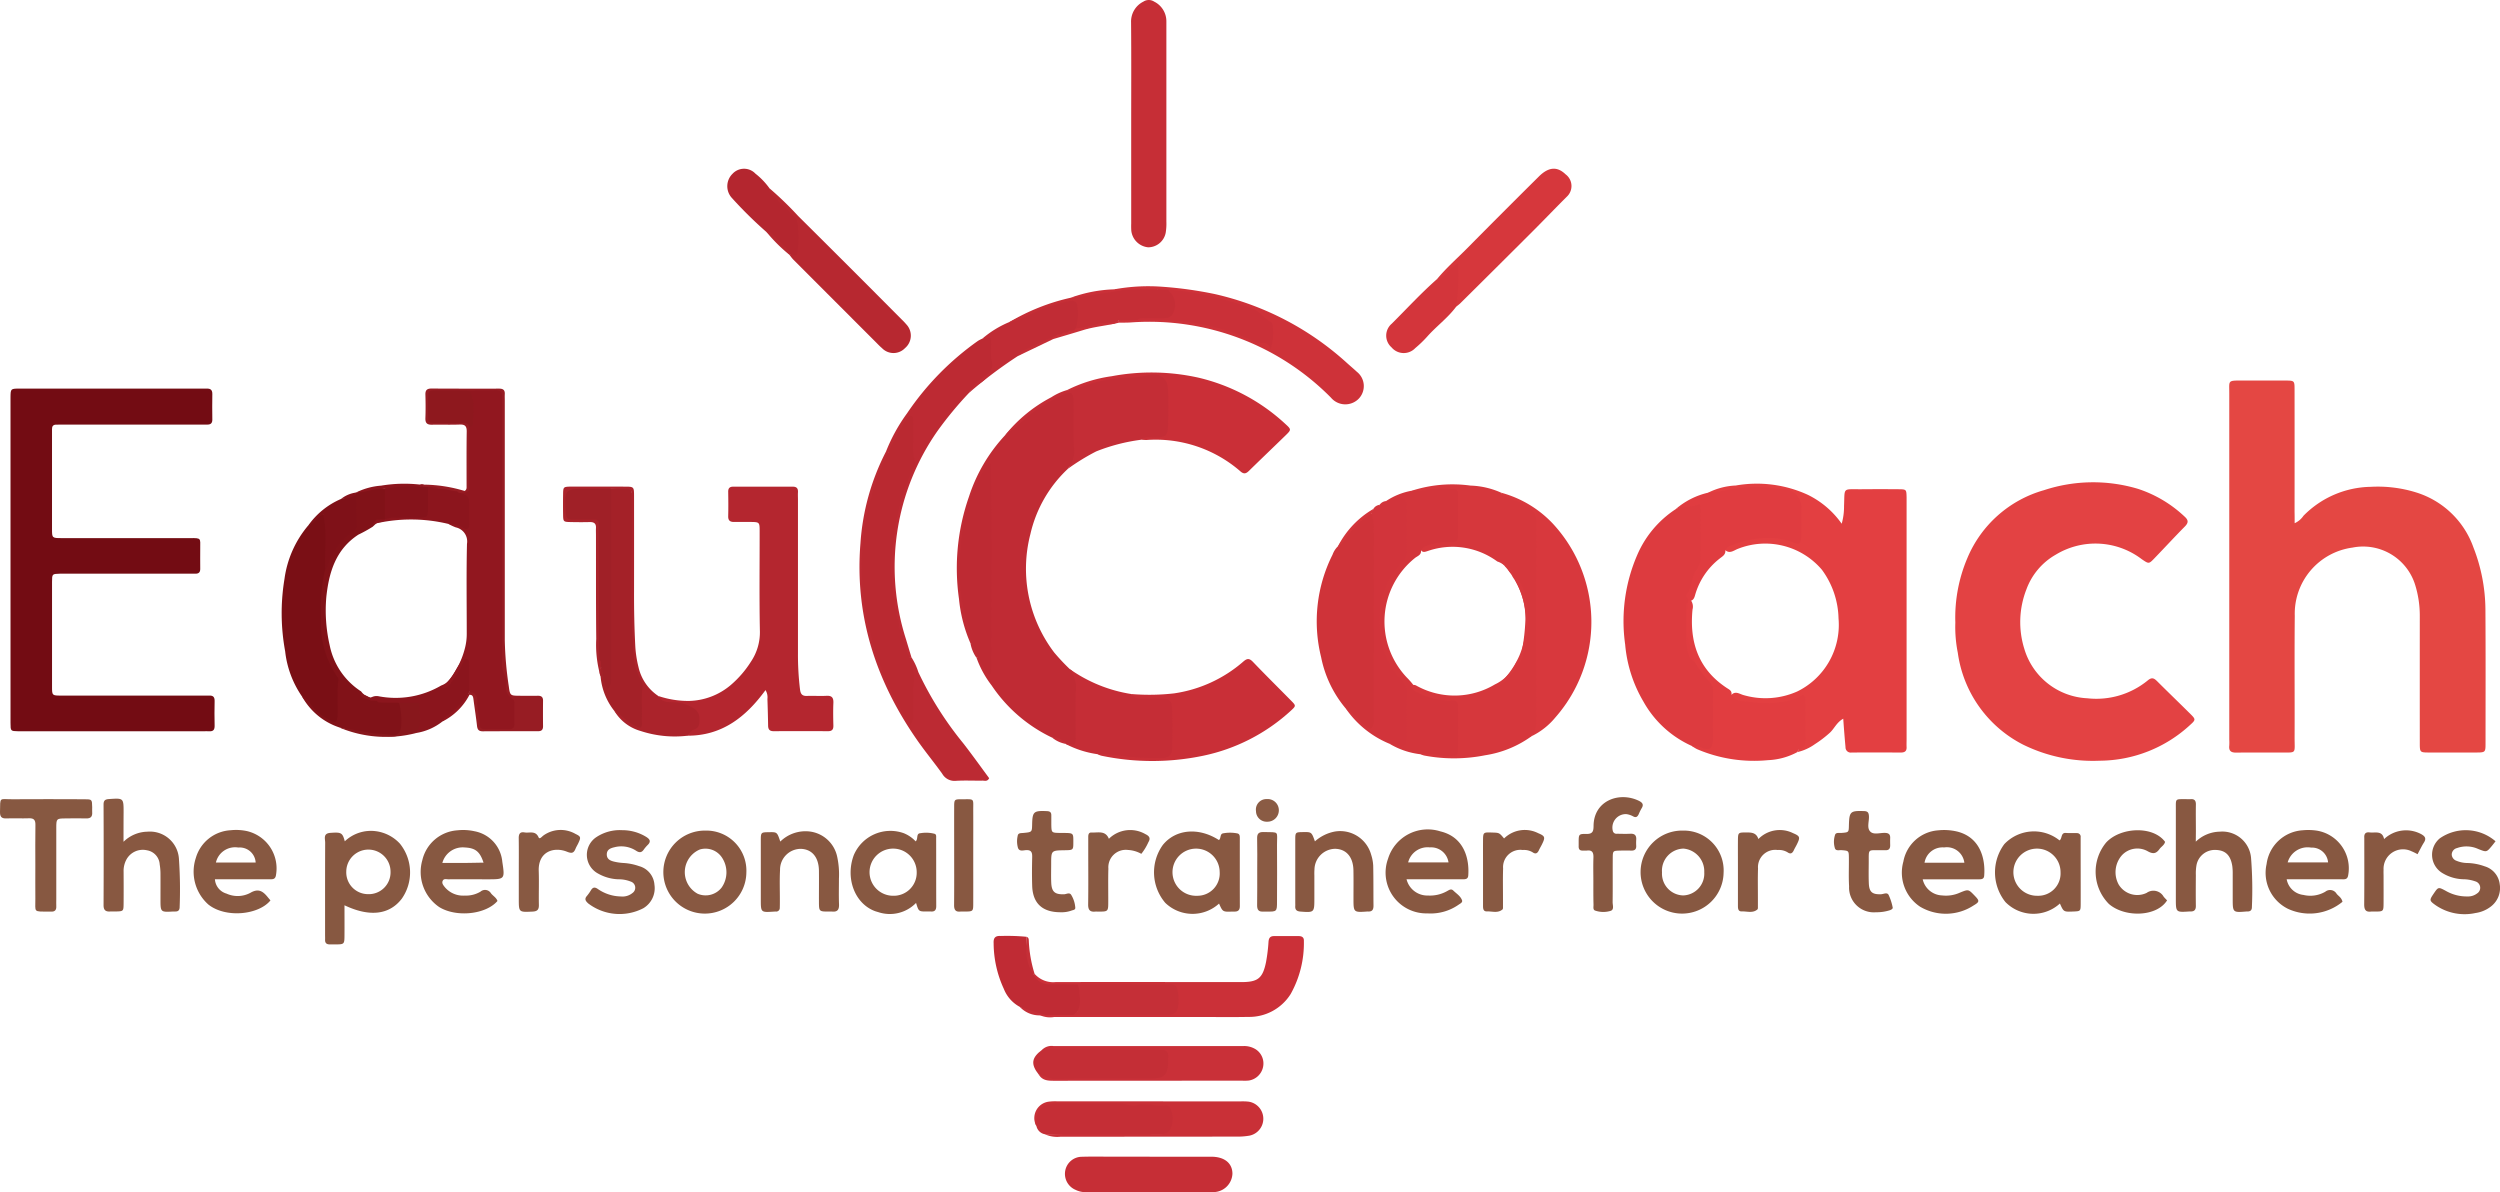 <svg xmlns="http://www.w3.org/2000/svg" width="249.594" height="119.024" viewBox="0 0 249.594 119.024">
  <g id="Group_2519" data-name="Group 2519" transform="translate(-139.664 -118.835)">
    <path id="Path_1453" data-name="Path 1453" d="M666.384,221.878a2.094,2.094,0,0,0,.878-.739,9.629,9.629,0,0,1,6.7-2.893,12.909,12.909,0,0,1,4.555.56,8.838,8.838,0,0,1,5.713,5.486,17.32,17.32,0,0,1,1.2,6.205c.029,4.446.014,8.892.011,13.338,0,.927-.01.933-.981.936q-2.309.007-4.618,0c-.955,0-.964-.01-.965-.95q-.005-6.361,0-12.722a10.348,10.348,0,0,0-.452-3.029,5.436,5.436,0,0,0-6.27-3.757,6.655,6.655,0,0,0-5.759,6.8c-.04,4.069,0,8.139-.017,12.209,0,1.639.235,1.438-1.49,1.45-1.437.01-2.874-.012-4.31.01-.514.008-.786-.139-.723-.7a5.471,5.471,0,0,0,0-.615q0-17.288,0-34.576c0-1.271-.187-1.26,1.291-1.256,1.437,0,2.873-.005,4.31,0,.905.006.917.016.918.908q.007,6.105,0,12.209C666.383,221.094,666.384,221.432,666.384,221.878Z" transform="translate(-297.627 -50.807)" fill="#e44743"/>
    <path id="Path_1454" data-name="Path 1454" d="M595.924,245.383a15.185,15.185,0,0,1,1.2-6.437,11.762,11.762,0,0,1,7.653-6.782,15.652,15.652,0,0,1,9.393-.129,12.4,12.4,0,0,1,4.633,2.757c.4.359.414.614.035,1-1.033,1.046-2.03,2.128-3.051,3.187-.549.568-.551.55-1.253.074a7.632,7.632,0,0,0-8.589-.447,6.586,6.586,0,0,0-2.924,3.46,8.974,8.974,0,0,0-.211,5.936,6.909,6.909,0,0,0,6.285,4.938,8.1,8.1,0,0,0,6.036-1.779c.4-.336.625-.238.937.074,1.112,1.112,2.248,2.2,3.363,3.311.5.494.486.56-.054,1.046a13.414,13.414,0,0,1-9.034,3.582,15.786,15.786,0,0,1-7.643-1.6,12.154,12.154,0,0,1-6.528-9.166A13.092,13.092,0,0,1,595.924,245.383Z" transform="translate(-261.044 -64.391)" fill="#e34243"/>
    <path id="Path_1455" data-name="Path 1455" d="M142.116,226.5V210.8c0-.136,0-.273,0-.41.01-.866.011-.874.92-.875q8.568,0,17.136,0c.513,0,1.026.009,1.539,0,.38-.008.561.138.554.542-.017.854-.011,1.71,0,2.565,0,.35-.171.491-.5.487-.239,0-.479,0-.718,0H147.495q-.41,0-.821.006c-.3,0-.424.164-.414.454.006.171,0,.342,0,.513q0,4.72,0,9.439c0,.916.006.922.972.922q6.157,0,12.314,0c.171,0,.342,0,.513,0,1.126-.012,1,.017,1,1,0,.684-.011,1.368,0,2.052.007.347-.136.506-.482.5-.239-.006-.479,0-.718,0H147.655c-.2,0-.41-.005-.616,0-.764.022-.775.023-.777.823q-.007,5.232,0,10.464c0,.872.007.883.914.883q7.029.006,14.058,0c.24,0,.48.011.718,0,.385-.018.551.139.542.54-.019.82-.017,1.641,0,2.462.008.382-.116.584-.525.56-.2-.012-.41,0-.615,0h-18.06c-.137,0-.274,0-.411,0-.754-.018-.765-.019-.766-.816Q142.113,234.708,142.116,226.5Z" transform="translate(-1.403 -51.884)" fill="#730c13"/>
    <path id="Path_1456" data-name="Path 1456" d="M538.271,232.635a6.808,6.808,0,0,1,2.754-.714,12.187,12.187,0,0,1,7.209.936,8.947,8.947,0,0,1,3.366,2.88,6.318,6.318,0,0,0,.234-1.781c.083-1.9-.19-1.647,1.759-1.663q1.847-.015,3.694,0c.773.008.774.022.792.818,0,.171,0,.342,0,.513q0,11.8,0,23.6c0,.273-.013.547,0,.821.018.4-.194.536-.565.535-1.642-.005-3.284-.009-4.925,0a.521.521,0,0,1-.608-.527c-.05-.544-.094-1.089-.138-1.634-.029-.367-.054-.734-.089-1.216-.676.373-.9,1.019-1.367,1.427a11.227,11.227,0,0,1-1.466,1.116,4.887,4.887,0,0,1-1.757.794c.771-1.375.459-2.879.53-4.34.036-.742-.228-.855-.907-.648a10.439,10.439,0,0,1-5.15.107c-.466-.092-.947-.215-1.091-.78.42-.529.882-.117,1.3-.021a7.817,7.817,0,0,0,5.31-.372,7.4,7.4,0,0,0,4.127-7.3,8.474,8.474,0,0,0-1.663-4.859,7.419,7.419,0,0,0-8.382-2.084c-.4.148-.841.563-1.305.085.635-1.172,1.888-1.159,2.927-1.355a6.292,6.292,0,0,1,3.539.19c.557.223.856.059.869-.558a24.543,24.543,0,0,0-.012-2.459c-.072-.9-.6-1.363-1.613-1.566a16.143,16.143,0,0,0-6.008.144C539.18,232.8,538.7,233.047,538.271,232.635Z" transform="translate(-228.065 -64.614)" fill="#e33f41"/>
    <path id="Path_1457" data-name="Path 1457" d="M364.312,235.319a14.568,14.568,0,0,1-1.146-4.439,21.649,21.649,0,0,1,1-10.206,16.381,16.381,0,0,1,3.606-6.128,18.471,18.471,0,0,1,5.535-4.085c1.176-.561,1.55-.33,1.58.963.039,1.669-.056,3.34.047,5.006.047.77-.569,1.022-.916,1.49A12.851,12.851,0,0,0,370.3,224.4a13.812,13.812,0,0,0,2.381,11.849,21.1,21.1,0,0,0,1.539,1.639,2.353,2.353,0,0,1,.93,2.224c-.05,1.425.008,2.854-.021,4.28-.026,1.263-.185,1.363-1.351.96l.008,0a2.973,2.973,0,0,0-1.292-.6,15.023,15.023,0,0,1-6.06-5.214,10.047,10.047,0,0,1-1.516-2.771l.151-.081c.462.127.606.6,1.028,1.034.009-6.616,0-13.065.006-19.726a6.677,6.677,0,0,0-1.062,1.995,21.221,21.221,0,0,0-.9,12.749,6.441,6.441,0,0,1,.38,2.306A.517.517,0,0,1,364.312,235.319Z" transform="translate(-127.76 -52.26)" fill="#c02b34"/>
    <path id="Path_1458" data-name="Path 1458" d="M293.3,253.3a9.344,9.344,0,0,0,3.01.493,6.672,6.672,0,0,0,4.225-1.595,10.255,10.255,0,0,0,2-2.316,5.262,5.262,0,0,0,.9-3.074c-.066-3.313-.021-6.628-.025-9.941,0-.935-.009-.937-.97-.943-.513,0-1.026-.012-1.538,0-.407.011-.643-.107-.631-.574.021-.82.013-1.64,0-2.46,0-.352.167-.489.5-.489,1.982,0,3.964.005,5.946,0,.409,0,.54.194.518.568-.014.238,0,.478,0,.717q0,7.687,0,15.374a28.825,28.825,0,0,0,.205,3.578c.057.46.209.675.7.655.648-.026,1.3.023,1.947-.012.553-.03.707.207.685.722-.032.75-.019,1.5,0,2.254.008.386-.136.558-.535.556q-2.717-.013-5.433,0c-.4,0-.543-.179-.548-.556-.013-.888-.041-1.776-.069-2.664a1.361,1.361,0,0,0-.192-.881c-1.975,2.71-4.373,4.573-7.831,4.552-.118-.437.261-.58.484-.81a1.023,1.023,0,0,0-.152-1.776,3.927,3.927,0,0,0-1.742-.5C294.2,254.069,293.369,254.274,293.3,253.3Z" transform="translate(-87.905 -64.978)" fill="#b4262f"/>
    <path id="Path_1459" data-name="Path 1459" d="M525.374,260.368a10.394,10.394,0,0,1-4.828-4.422,13.481,13.481,0,0,1-1.829-5.713,16.6,16.6,0,0,1,1.205-8.931,10.327,10.327,0,0,1,3.826-4.566,5.367,5.367,0,0,1,1.9-.679c.525-.086.855.1.831.6-.107,2.207.495,4.446-.545,6.625a4.361,4.361,0,0,0-.739,2.357,1.456,1.456,0,0,1-.012.332,3.388,3.388,0,0,0-.094.978c0,.673,0,1.346,0,2.019a3.6,3.6,0,0,0,.759,2.907c.557.64.969,1.39,1.554,2.009a1.729,1.729,0,0,1,.362,1.242c.015,1.424.031,2.849,0,4.272-.035,1.444-.363,1.661-1.722,1.189C525.824,260.509,525.591,260.463,525.374,260.368Z" transform="translate(-216.801 -67.058)" fill="#dd3b3f"/>
    <path id="Path_1460" data-name="Path 1460" d="M449.867,258.1a11.385,11.385,0,0,1-2.5-5.173,14.825,14.825,0,0,1,1.142-10.234,2.234,2.234,0,0,1,.547-.847,17.108,17.108,0,0,1,2.452-2.841c.324-.263.675-.819,1.18-.193a3.175,3.175,0,0,1,.252,1.6q-.005,9.012-.006,18.022c0,.621.2,1.444-.556,1.714-.655.235-.913-.569-1.346-.907S450.288,258.45,449.867,258.1Z" transform="translate(-175.806 -68.483)" fill="#cf3339"/>
    <path id="Path_1461" data-name="Path 1461" d="M489.978,233.811a11.043,11.043,0,0,1,5.188,3.126,14.441,14.441,0,0,1,.214,19.312,7.087,7.087,0,0,1-2.3,1.835,13.323,13.323,0,0,1,.08-2.324c-.026-5.931-.077-11.863.026-17.792a2.937,2.937,0,0,0-2.09-3.179C490.63,234.606,489.974,234.562,489.978,233.811Z" transform="translate(-200.434 -65.784)" fill="#d8383d"/>
    <path id="Path_1462" data-name="Path 1462" d="M403.614,131.209c0-3.382.019-6.763-.012-10.145a2.219,2.219,0,0,1,1.237-2.071.972.972,0,0,1,1.06,0,2.189,2.189,0,0,1,1.227,1.983c0,1.025,0,2.049,0,3.074q0,8.454,0,16.908a5.619,5.619,0,0,1-.068,1.121,1.788,1.788,0,0,1-1.751,1.447,1.873,1.873,0,0,1-1.683-1.658,7.134,7.134,0,0,1-.009-.717Q403.614,136.179,403.614,131.209Z" transform="translate(-151.014)" fill="#c62e36"/>
    <path id="Path_1463" data-name="Path 1463" d="M399.154,276.12a21.7,21.7,0,0,0,4.288-.065,13.451,13.451,0,0,0,6.881-3.152c.4-.352.618-.375.99.013,1.251,1.307,2.539,2.578,3.808,3.868.5.506.5.521-.044,1.018a18.547,18.547,0,0,1-8.73,4.479,24.777,24.777,0,0,1-10.163,0,2.366,2.366,0,0,1-.375-.142c.42-.442.94-.283,1.442-.244a40.009,40.009,0,0,0,4.38.312c1.111-.036,1.288-.217,1.31-1.346.018-.92.025-1.841,0-2.761-.03-.99-.219-1.165-1.228-1.212a13.584,13.584,0,0,1-1.634-.053C399.66,276.76,399.156,276.751,399.154,276.12Z" transform="translate(-146.555 -87.996)" fill="#c92f37"/>
    <path id="Path_1464" data-name="Path 1464" d="M388.669,207.515a14.293,14.293,0,0,1,4.472-1.385,21.55,21.55,0,0,1,8.649.148,19.243,19.243,0,0,1,8.669,4.618c.606.552.6.58.05,1.118-1.222,1.193-2.461,2.369-3.68,3.566-.294.288-.513.35-.857.049A12.884,12.884,0,0,0,396.6,212.5a5.092,5.092,0,0,1-.509-.03c.132-.711.732-.5,1.136-.5.876.005,1.242-.384,1.235-1.23-.009-1.055.056-2.112-.028-3.163-.078-.975-.512-1.383-1.473-1.255-2.284.3-4.635.228-6.815,1.167A1.6,1.6,0,0,1,388.669,207.515Z" transform="translate(-142.47 -49.737)" fill="#ca2f37"/>
    <path id="Path_1465" data-name="Path 1465" d="M478.089,232.709a.654.654,0,0,0,.521.439,7.553,7.553,0,0,1,2.111,1.009,1.532,1.532,0,0,1,.867,1.485q-.033,10,0,20a2.71,2.71,0,0,1-.4,1.339l.005-.013c-.887.373-1.174.248-1.277-.81a27.819,27.819,0,0,1,.013-5.414,3.881,3.881,0,0,0-.005-1.215,20.308,20.308,0,0,0,.577-4.133,7.293,7.293,0,0,0-1.124-4.066c-.058-.077-.111-.16-.161-.242a3.267,3.267,0,0,0-.434-.665c-.059-.059-.113-.122-.166-.185s-.109-.122-.161-.184-.113-.12-.172-.178a1.956,1.956,0,0,0-.586-.3,7.536,7.536,0,0,0-6.883-1.068c-.262.077-.6.268-.782-.155.458-.943,1.382-.88,2.2-.977,1.217-.144,1.223-.113,1.233-1.346.006-.749.012-1.5,0-2.248-.019-1.053-.107-1.134-1.2-1.155a10.922,10.922,0,0,0-1.834.107c-.432.065-.887.16-1.239-.236a13.274,13.274,0,0,1,5.836-.5A8.063,8.063,0,0,1,478.089,232.709Z" transform="translate(-188.545 -64.682)" fill="#d6373c"/>
    <path id="Path_1466" data-name="Path 1466" d="M207.429,256.957a9.843,9.843,0,0,1-1.693-4.534,20.941,20.941,0,0,1-.066-7.213,10.407,10.407,0,0,1,2.358-5.326c.288-.187.442-.509.712-.712.252-.19.418-.633.816-.441a.987.987,0,0,1,.428.878c.121,1.519.05,3.041.026,4.562a21.5,21.5,0,0,0-.213,7.322,6.747,6.747,0,0,0,.964,2.674,3.6,3.6,0,0,1,.514,2.234c-.047.749.028,1.5-.03,2.254-.08,1.023-.4,1.162-1.321.672A9.737,9.737,0,0,1,207.429,256.957Z" transform="translate(-37.604 -68.573)" fill="#7a0f15"/>
    <path id="Path_1467" data-name="Path 1467" d="M380.389,207.791a2.158,2.158,0,0,0,1.191-.231,14.7,14.7,0,0,1,5.168-1.021,12.232,12.232,0,0,0,1.809-.247c1.146-.209,1.872.313,1.912,1.456.042,1.193.036,2.39,0,3.584-.031,1.04-.225,1.164-1.305,1.2-.454.016-.963-.2-1.358.217a18.382,18.382,0,0,0-4.513,1.168,21.749,21.749,0,0,0-2.851,1.754,2.74,2.74,0,0,0,.61-2.311c-.053-1.463,0-2.93-.018-4.4-.009-.9-.215-1.076-1.027-.71a17.6,17.6,0,0,0-3.558,2.162A21.476,21.476,0,0,1,374.2,212.3a14.538,14.538,0,0,1,4.619-3.793A5.761,5.761,0,0,1,380.389,207.791Z" transform="translate(-134.19 -50.013)" fill="#c42d36"/>
    <path id="Path_1468" data-name="Path 1468" d="M464.393,233.039c1.124.106,2.218-.331,3.347-.183a5.682,5.682,0,0,0,.715.011.445.445,0,0,1,.508.5q0,2.146,0,4.293c0,.393-.206.536-.576.538a6.383,6.383,0,0,0-2.121.2c-.388.136-.794.21-.99.633.034.44-.36.537-.609.736a8.125,8.125,0,0,0-.8,11.94,7.4,7.4,0,0,1,.732.852,5.515,5.515,0,0,0,3.206,1.157c1.239.038,1.432.223,1.462,1.431q.04,1.635,0,3.272c-.029,1.153-.109,1.215-1.227,1.221-.954.005-1.883-.238-2.831-.285a7.663,7.663,0,0,1-3.055-1.032c.025-.023.047-.061.076-.068,1.313-.32,1.313-.32,1.315-1.737,0-.444-.028-.89.005-1.332a5.434,5.434,0,0,0-1.21-4.049c-2.227-2.829-2.029-8.055.491-10.776a2.586,2.586,0,0,0,.721-1.948c-.03-1.058.01-2.119-.014-3.178-.024-1.037-.112-1.108-1.1-1a.712.712,0,0,1-.667-.146A6.784,6.784,0,0,1,464.393,233.039Z" transform="translate(-183.74 -65.22)" fill="#d3353b"/>
    <path id="Path_1469" data-name="Path 1469" d="M394.823,277.449a1.139,1.139,0,0,0,1.073.447c.646,0,1.293-.014,1.939,0,.789.022,1.069.27,1.082,1.023q.035,1.938,0,3.877c-.012.761-.287,1.018-1.064,1.043a30.11,30.11,0,0,1-5.054-.357,10.713,10.713,0,0,0-1.322-.024,9.776,9.776,0,0,1-3.239-1.044l.886.088c.238-.24.146-.527.148-.786.009-1.5-.023-3,.015-4.495a3.049,3.049,0,0,0-.608-2.271A14.56,14.56,0,0,0,394.823,277.449Z" transform="translate(-142.224 -89.325)" fill="#c52d36"/>
    <path id="Path_1470" data-name="Path 1470" d="M531.926,243.722c-.072-.188-.29-.423-.167-.563.615-.7.433-1.709.984-2.429a2.04,2.04,0,0,0,.406-1.239c.012-1.669,0-3.338-.006-5.007a1.4,1.4,0,0,0-.112-.34c-.749.438-1.629.15-2.377.536a7.521,7.521,0,0,1,3.259-1.657c1.083-.066,2.133-.355,3.214-.464a11.169,11.169,0,0,1,3.341.021c.3.059.611.034.915.072a1.86,1.86,0,0,1,1.83,2.069c0,.887.019,1.776-.007,2.662-.021.731-.207.915-.876.581a6.708,6.708,0,0,0-2.559-.412,9.117,9.117,0,0,0-3.463.713.871.871,0,0,0-.68.563c.015.411-.329.577-.577.78a7.048,7.048,0,0,0-2.422,3.557c-.074.257-.13.537-.431.648A.34.34,0,0,1,531.926,243.722Z" transform="translate(-223.707 -65.001)" fill="#e03c40"/>
    <path id="Path_1471" data-name="Path 1471" d="M380.948,341.037a2.466,2.466,0,0,0,2.1.828c6.187-.017,12.374,0,18.561,0,1.636,0,2.118-.38,2.448-2a16.89,16.89,0,0,0,.248-2.031c.03-.376.173-.563.557-.561.82,0,1.641,0,2.461,0,.32,0,.531.13.512.483a10.4,10.4,0,0,1-1.319,5.3,4.88,4.88,0,0,1-4.232,2.286c-1.5.031-3.008.009-4.512.01q-7.435,0-14.869,0a2.492,2.492,0,0,1-1.4-.17.761.761,0,0,1,.49-.293,27.631,27.631,0,0,1,2.861-.047c2.907-.019,5.814,0,8.721-.015.643,0,1.242-.053,1.379-.885.173-1.053-.193-1.53-1.3-1.543-2.77-.035-5.541.029-8.311-.031-.949.022-1.9.036-2.848-.011a1.6,1.6,0,0,1-1.639-.967A.474.474,0,0,1,380.948,341.037Z" transform="translate(-137.995 -124.981)" fill="#cb3038"/>
    <path id="Path_1472" data-name="Path 1472" d="M533.351,258.807l.23.007a1.087,1.087,0,0,1,.193.962c-.316,3.258.588,5.978,3.445,7.845.217.142.495.267.445.615.408.795,1.257.7,1.9.767a10.286,10.286,0,0,0,4.165-.211,3.007,3.007,0,0,0,1.049-.487c.356.187.266.455.267.676.009,1.2-.013,2.395.013,3.591.012.549-.028,1.015-.662,1.192-.072.02-.11.164-.164.25a6.754,6.754,0,0,1-2.924.8,14.442,14.442,0,0,1-7.086-1.1,3.9,3.9,0,0,1-.515-.318,2.7,2.7,0,0,1,1.189.25c.555.142.759.045.879-.484a2.8,2.8,0,0,0,.038-.611c0-1.5-.011-3.009.009-4.514a1.412,1.412,0,0,0-.469-1.183,10.508,10.508,0,0,1-1.385-1.891,6.679,6.679,0,0,1-.821-2.873v-2.257c.23-.233-.011-.581.2-.819Z" transform="translate(-225.133 -80.086)" fill="#e13d40"/>
    <path id="Path_1473" data-name="Path 1473" d="M396.623,388.741c2.049,0,4.1,0,6.148,0,1.324,0,2.115.647,2.116,1.7a1.921,1.921,0,0,1-2.065,1.829c-4.2.018-8.4.007-12.6.011a2.247,2.247,0,0,1-.988-.229,1.731,1.731,0,0,1-1.039-1.917,1.694,1.694,0,0,1,1.669-1.389c1.058-.032,2.117-.008,3.176-.008h3.586Z" transform="translate(-142.18 -154.422)" fill="#c62e36"/>
    <path id="Path_1474" data-name="Path 1474" d="M457.765,235.258a2.183,2.183,0,0,0,1.068-.3c.545-.2.839-.026.966.547a2.411,2.411,0,0,1,.029.51c0,1.4-.015,2.8.01,4.206a1.519,1.519,0,0,1-.485,1.177,7.755,7.755,0,0,0-2.215,5.536,8.631,8.631,0,0,0,1.44,5.322,1.949,1.949,0,0,0,.372.483,2.332,2.332,0,0,1,.9,2.244c-.071,1.158-.016,2.324-.018,3.487a4.592,4.592,0,0,1-.019.717c-.084.522-.238.617-.765.477a2.05,2.05,0,0,0-.9-.168,9.844,9.844,0,0,1-4.357-3.48c.412.066.608.42.877.671.375.35.715.737,1.1,1.077s.681.234.763-.278a3.858,3.858,0,0,0,.015-.614q0-9.484.009-18.968a6.008,6.008,0,0,0-.214-1.406c-.143-.232.129-.3.178-.462l-.017.015a1.241,1.241,0,0,0,.64-.421l-.019.016a1.974,1.974,0,0,0,.651-.391Z" transform="translate(-179.73 -66.394)" fill="#d2343b"/>
    <path id="Path_1475" data-name="Path 1475" d="M281.068,254.878a6.425,6.425,0,0,1-1.384-3.461,1.026,1.026,0,0,1,.025-.9c.574.15.437.695.674,1.216.041-.554.028-.979.028-1.4q0-8.03.006-16.059a2.461,2.461,0,0,1,.26-1.583c2.2-.32,2.2-.32,2.2,1.838,0,3.516.029,7.032-.014,10.548-.017,1.438.18,2.855.253,4.283a6.5,6.5,0,0,0,.66,2.347c.682,1.493.332,3.081.228,4.631-.033.5-.432.4-.772.222A7.565,7.565,0,0,1,281.068,254.878Z" transform="translate(-80.06 -65.053)" fill="#a42128"/>
    <path id="Path_1476" data-name="Path 1476" d="M222.954,313.974a3.96,3.96,0,0,0-2.4-1.241,3.791,3.791,0,0,0-3.1,1.01c-.231-.873-.359-.916-1.433-.843-.753.051-.526.59-.526.975-.013,3.072-.009,6.148-.009,9.22,0,.171.009.342,0,.509,0,.3.158.428.445.432.171,0,.342,0,.513,0,.971,0,.975,0,.98-.937.009-.975,0-1.951,0-2.969,2.516,1.194,4.48.95,5.712-.646A4.572,4.572,0,0,0,222.954,313.974Zm-3.2,5.044a2.174,2.174,0,0,1-2.152-2.242,2.21,2.21,0,0,1,4.42.009A2.173,2.173,0,0,1,219.758,319.019Z" transform="translate(-43.367 -110.914)" fill="#875841"/>
    <path id="Path_1477" data-name="Path 1477" d="M319.052,162.776a33.6,33.6,0,0,1,2.866,2.768q5.164,5.124,10.291,10.286a6.509,6.509,0,0,1,.495.519,1.631,1.631,0,0,1-.12,2.381,1.589,1.589,0,0,1-2.3,0c-.209-.175-.4-.375-.59-.569q-4.13-4.129-8.256-8.262c-.142-.142-.257-.312-.385-.469a1.2,1.2,0,0,0,.6-1.071,3.693,3.693,0,0,0-1.429-3.671,5.193,5.193,0,0,1-.929-.94C319.073,163.47,318.738,163.2,319.052,162.776Z" transform="translate(-102.565 -25.141)" fill="#b72830"/>
    <path id="Path_1478" data-name="Path 1478" d="M475,169.223c.913-1.106,1.992-2.051,3-3.067q3.562-3.6,7.159-7.167c.983-.976,1.841-1.031,2.681-.218a1.452,1.452,0,0,1,.1,2.243c-1.135,1.132-2.242,2.291-3.376,3.424q-3.619,3.616-7.255,7.216a4.652,4.652,0,0,1-.394.317c-.371-.813.025-1.654-.092-2.479-.052-.365.021-.741-.026-1.151C476.121,168.5,475.91,169.607,475,169.223Z" transform="translate(-191.865 -22.526)" fill="#d6373c"/>
    <path id="Path_1479" data-name="Path 1479" d="M346.4,208.847A17.144,17.144,0,0,1,348.519,205a28.046,28.046,0,0,1,7.068-7.216,3.393,3.393,0,0,1,.45-.23c.957-.392,1.1-.3,1.164.716.009.136-.022-.03.006.1a3.28,3.28,0,0,1-1.641,3.768,3.428,3.428,0,0,0-.878.843,36.589,36.589,0,0,0-3.131,3.784,23.642,23.642,0,0,0-3.141,20.851c.174.587.353,1.173.53,1.759a.255.255,0,0,1-.231.06.689.689,0,0,1-.181-.176,2.868,2.868,0,0,1-.191-.327,2.819,2.819,0,0,1-.271-.822c-.031-.116-.062-.232-.1-.346s-.071-.227-.1-.341-.078-.225-.116-.338a2.488,2.488,0,0,1-.083-.352,4.129,4.129,0,0,0-.129-.468c-.049-.16-.078-.324-.116-.487-.036-.124-.073-.248-.107-.374-.056-.218-.076-.442-.123-.661-.037-.136-.074-.273-.107-.411a5.587,5.587,0,0,1-.087-.884,2.942,2.942,0,0,0-.135-.75c-.69-3.894.24-7.583,1.512-11.2a6.028,6.028,0,0,0,.481-2.759c-.1-.9.035-1.826-.079-2.864-1.023.884-1.135,2.249-2.073,3.038A.317.317,0,0,1,346.4,208.847Z" transform="translate(-118.286 -44.916)" fill="#bd2a33"/>
    <path id="Path_1480" data-name="Path 1480" d="M399.693,185.928a18.783,18.783,0,0,1,4.764-.258,38.848,38.848,0,0,1,5.263.731,29.169,29.169,0,0,1,13.2,6.884c.331.3.67.582.994.884a1.815,1.815,0,0,1,.142,2.716,1.872,1.872,0,0,1-2.738-.145,25.505,25.505,0,0,0-19.94-7.508c-.407.03-.818.02-1.226.029a.234.234,0,0,1,.036-.319,3.552,3.552,0,0,1,1.727-.22,27.818,27.818,0,0,1,9.4,1.148c1.067.354,2.063.887,3.173,1.142.724.166.805-.088.773-.691a1.9,1.9,0,0,0-.629-1.337c-1.276-1.245-2.979-1.465-4.571-1.91a29.712,29.712,0,0,0-4.933-.841,2.677,2.677,0,0,1-.953-.134c-.135-.166-.276-.182-.422-.011a1.866,1.866,0,0,1-1.257.007c-.163-.17-.317-.13-.469.02a4.88,4.88,0,0,1-1.519.114A1.019,1.019,0,0,1,399.693,185.928Z" transform="translate(-148.777 -38.208)" fill="#ce3239"/>
    <path id="Path_1481" data-name="Path 1481" d="M417.524,313.54c0-.205,0-.436-.261-.483a3.712,3.712,0,0,0-1.425,0c-.312.068-.175.5-.4.667-2.015-1.3-4.326-1.1-5.609.5a4.691,4.691,0,0,0,.257,5.772,3.922,3.922,0,0,0,5.365.068c.368.834.368.834,1.331.8.068,0,.137,0,.205,0,.381.009.543-.167.539-.556C417.52,318.049,417.524,315.795,417.524,313.54Zm-4.257,5.746a2.355,2.355,0,1,1,2.246-2.383A2.226,2.226,0,0,1,413.267,319.286Z" transform="translate(-154.08 -111.019)" fill="#885841"/>
    <path id="Path_1482" data-name="Path 1482" d="M469.844,282.175a6.126,6.126,0,0,1,2.225.159,1.677,1.677,0,0,0,.508.024c1.007.011,1.017.005,1.022-1.014q.008-1.788,0-3.576c-.006-.928-.019-1-.882-.932a7.049,7.049,0,0,1-3.124-.8,1.1,1.1,0,0,1-.7-.7.543.543,0,0,1,.582.014,7.84,7.84,0,0,0,7.812-.145,4.209,4.209,0,0,0,1.875-1.732c.22-.293.273-.787.8-.765.333.694.045,1.385.015,2.082-.053,1.219-.021,2.443-.012,3.664a4.016,4.016,0,0,0,.121,1.307c.218.649.187.659.934.561a10.645,10.645,0,0,1-4.733,1.963,15.885,15.885,0,0,1-6.07.023A2.171,2.171,0,0,1,469.844,282.175Z" transform="translate(-188.37 -88.043)" fill="#d6373c"/>
    <path id="Path_1483" data-name="Path 1483" d="M613.744,313.828c0-.137,0-.274,0-.411a.358.358,0,0,0-.351-.415c-.372-.017-.753.013-1.125-.017-.522-.043-.351.573-.633.744a4.078,4.078,0,0,0-5.515.376,4.738,4.738,0,0,0,.115,5.78,3.913,3.913,0,0,0,5.438.145c.372.839.372.839,1.326.8.727-.03.744-.026.749-.757C613.753,317.991,613.744,315.912,613.744,313.828Zm-4.3,5.429a2.354,2.354,0,1,1,2.293-2.336A2.228,2.228,0,0,1,609.44,319.258Z" transform="translate(-266.353 -110.991)" fill="#885841"/>
    <path id="Path_1484" data-name="Path 1484" d="M346.7,313.471c0-.167.039-.385-.145-.454a3.275,3.275,0,0,0-1.412-.064c-.483.021-.205.56-.488.817a3.313,3.313,0,0,0-1.189-.817,3.97,3.97,0,0,0-4.993,2.2c-.86,2.319.116,4.856,2.152,5.592.1.034.2.06.3.09a3.649,3.649,0,0,0,3.769-.92c.261.856.261.856,1.078.856.137,0,.274-.009.406,0,.406.03.535-.175.531-.556C346.7,317.968,346.708,315.722,346.7,313.471Zm-4.278,5.729a2.354,2.354,0,1,1,2.336-2.323A2.289,2.289,0,0,1,342.425,319.2Z" transform="translate(-113.573 -110.934)" fill="#875841"/>
    <path id="Path_1485" data-name="Path 1485" d="M649.381,309.569a3.55,3.55,0,0,1,2.409-1,2.875,2.875,0,0,1,3.11,2.631,40.069,40.069,0,0,1,.083,4.911c0,.3-.157.43-.445.427-.034,0-.068,0-.1,0-1.355.117-1.37.1-1.371-1.251,0-.819,0-1.639,0-2.458a5.637,5.637,0,0,0-.04-.816c-.166-1.086-.683-1.588-1.642-1.618a1.861,1.861,0,0,0-1.929,1.494,4.8,4.8,0,0,0-.068,1.018c-.009,1.024-.013,2.049,0,3.072.006.391-.155.57-.54.557a1.018,1.018,0,0,0-.1,0c-1.352.092-1.358.088-1.358-1.274q0-4.507,0-9.013c0-.987-.064-.925.961-.925.171,0,.342.012.512,0,.4-.032.535.159.528.545-.016.887,0,1.775,0,2.663Z" transform="translate(-290.495 -106.703)" fill="#885841"/>
    <path id="Path_1486" data-name="Path 1486" d="M165.807,309.524a3.488,3.488,0,0,1,2.383-1.009,2.9,2.9,0,0,1,3.149,2.707,44.181,44.181,0,0,1,.072,4.809c0,.283-.115.455-.42.452-.068,0-.137,0-.2,0-1.293.074-1.293.074-1.294-1.225,0-.854.006-1.707,0-2.56a5.79,5.79,0,0,0-.078-.915,1.519,1.519,0,0,0-1.271-1.411,1.859,1.859,0,0,0-2.022.871,2.385,2.385,0,0,0-.311,1.275c.007,1.058.009,2.117,0,3.175-.008.769-.018.77-.815.789-.171,0-.342-.01-.512,0-.46.033-.677-.127-.674-.636q.024-5.018,0-10.037c0-.387.132-.524.529-.551,1.473-.1,1.472-.113,1.472,1.346C165.808,307.5,165.807,308.385,165.807,309.524Z" transform="translate(-13.811 -106.646)" fill="#885841"/>
    <path id="Path_1487" data-name="Path 1487" d="M345.189,244.774l.23-.007a6.027,6.027,0,0,1,.688,1.475,34.179,34.179,0,0,0,4.473,7.093c.9,1.158,1.751,2.35,2.6,3.5-.184.366-.456.239-.668.243-.889.016-1.78-.035-2.666.021a1.405,1.405,0,0,1-1.348-.7c-.775-1.084-1.625-2.115-2.392-3.2-4.194-5.953-6.38-12.511-5.775-19.846a23.29,23.29,0,0,1,2.538-9.111l.26.016c.172.55-.148.995-.335,1.457a25.4,25.4,0,0,0-.79,17.817,27.228,27.228,0,0,0,1.386,3.849,20.751,20.751,0,0,0,1.847,3.324c-.083-1.788.364-3.574-.129-5.348A.576.576,0,0,1,345.189,244.774Z" transform="translate(-114.759 -60.307)" fill="#bc2a33"/>
    <path id="Path_1488" data-name="Path 1488" d="M190.183,312.619a5.22,5.22,0,0,0-1.63-.081,3.838,3.838,0,0,0-3.457,2.76,4.384,4.384,0,0,0,1.258,4.663c1.733,1.369,5.01,1.035,6.191-.419-.128-.154-.218-.257-.3-.359-.466-.565-.911-.86-1.7-.4a2.685,2.685,0,0,1-2.387.081A1.6,1.6,0,0,1,187,317.433h5.506c.282,0,.518,0,.586-.394A3.825,3.825,0,0,0,190.183,312.619Zm-3.085,3.145a1.962,1.962,0,0,1,2.233-1.5,1.594,1.594,0,0,1,1.737,1.5Z" transform="translate(-25.879 -110.813)" fill="#875841"/>
    <path id="Path_1489" data-name="Path 1489" d="M673.5,312.582a5.907,5.907,0,0,0-1.429-.034,3.879,3.879,0,0,0-3.585,3.371,4,4,0,0,0,2.131,4.467,5.157,5.157,0,0,0,5.446-.7c-.094-.424-.4-.565-.586-.8a.755.755,0,0,0-1.13-.205,2.968,2.968,0,0,1-2.182.321,1.914,1.914,0,0,1-1.673-1.562h1.061c1.467,0,2.939,0,4.407,0,.3,0,.6.056.672-.406A3.811,3.811,0,0,0,673.5,312.582Zm-2.909,3.175a2.068,2.068,0,0,1,2.34-1.48,1.615,1.615,0,0,1,1.694,1.48Z" transform="translate(-302.531 -110.819)" fill="#875841"/>
    <path id="Path_1490" data-name="Path 1490" d="M589.054,312.683a5.664,5.664,0,0,0-1.93-.128,3.815,3.815,0,0,0-3.47,3.123,4.083,4.083,0,0,0,1.669,4.5,5.047,5.047,0,0,0,5.348-.128c.612-.359.595-.462.09-.984-.616-.638-.612-.633-1.442-.3a3.373,3.373,0,0,1-1.8.287,2.061,2.061,0,0,1-1.934-1.609h3.282c.787,0,1.57,0,2.357,0,.257,0,.479-.034.5-.364C591.856,315.412,591.343,313.273,589.054,312.683Zm-3.286,3.106a1.823,1.823,0,0,1,1.96-1.527,1.76,1.76,0,0,1,2.015,1.527Z" transform="translate(-253.963 -110.821)" fill="#875841"/>
    <path id="Path_1491" data-name="Path 1491" d="M468.521,312.635a4.147,4.147,0,0,0-5.22,2.734,4.066,4.066,0,0,0,3.94,5.455,4.856,4.856,0,0,0,3.1-.864c.158-.111.428-.227.347-.445-.154-.428-.565-.667-.877-.975-.227-.218-.436-.03-.646.077a3.472,3.472,0,0,1-1.874.424,2.141,2.141,0,0,1-2.143-1.622h3.615c.685,0,1.369,0,2.054,0,.265,0,.466-.051.492-.372C471.435,315.335,470.883,313.2,468.521,312.635Zm-3.213,3.1a2,2,0,0,1,2.165-1.5,1.754,1.754,0,0,1,1.865,1.5Z" transform="translate(-185.058 -110.799)" fill="#885841"/>
    <path id="Path_1492" data-name="Path 1492" d="M240.633,317.438c1.3-.009,2.593,0,3.889,0,1.758,0,1.758,0,1.493-1.758a3.408,3.408,0,0,0-2.764-3.038,5.226,5.226,0,0,0-1.728-.094,3.859,3.859,0,0,0-3.491,2.978,4.245,4.245,0,0,0,1.694,4.689c1.7,1.04,4.629.744,5.806-.612-.111-.342-.441-.5-.646-.766a.689.689,0,0,0-1.053-.163,2.851,2.851,0,0,1-1.57.389,2.381,2.381,0,0,1-1.994-.851c-.141-.184-.329-.394-.193-.646C240.192,317.349,240.44,317.438,240.633,317.438Zm1.639-3.179c1.048.051,1.506.4,1.87,1.515-.685.009-1.339.026-1.994.03-.672,0-1.348,0-2.118,0A2.106,2.106,0,0,1,242.271,314.259Z" transform="translate(-56.203 -110.815)" fill="#875841"/>
    <path id="Path_1493" data-name="Path 1493" d="M382.208,379.258a1.048,1.048,0,0,1-.834-.8,1.683,1.683,0,0,1,1.723-2.375c2.662.026,5.324-.062,7.988.057.978.044,1.971.023,2.956.046.837.019,1.164.442,1.191,1.433.028,1.008-.349,1.717-1.054,1.713C390.188,379.315,386.2,379.485,382.208,379.258Z" transform="translate(-138.231 -147.185)" fill="#c52e36"/>
    <path id="Path_1494" data-name="Path 1494" d="M382.405,363.3a1.332,1.332,0,0,1,1.124-.363q9.474,0,18.948,0a2.17,2.17,0,0,1,1.263.335,1.684,1.684,0,0,1,.709,1.79,1.721,1.721,0,0,1-1.408,1.316,4.126,4.126,0,0,1-.614.017q-9.372,0-18.743.008c-.623,0-1.243.014-1.619-.621.716-.3,1.4.118,2.106.108,2.831-.04,5.663-.014,8.495-.018a5.275,5.275,0,0,0,.917-.068,1.162,1.162,0,0,0,1.055-1.371c-.04-.811-.623-.78-1.171-.783-3.173-.014-6.346,0-9.518-.013C383.42,363.637,382.845,363.757,382.405,363.3Z" transform="translate(-138.692 -139.666)" fill="#c93038"/>
    <path id="Path_1495" data-name="Path 1495" d="M210.161,253.5a1.4,1.4,0,0,1,.825.725,4.919,4.919,0,0,0,1.847,1.569c.651.421.838.3.869-.45.049-1.158-.083-2.32.082-3.475a.489.489,0,0,0-.124-.372,9.387,9.387,0,0,1-1.606-5.875,17.6,17.6,0,0,1,.42-4.862A5.879,5.879,0,0,1,214.845,237a1.18,1.18,0,0,0,.46-1.066,12.767,12.767,0,0,1,.061-2.534c.049-.093.1-.183.16-.271l-.011.006c.984-.222,1.934-.711,2.989-.376a5.221,5.221,0,0,1,.108,2.9.8.8,0,0,1-.671.426.977.977,0,0,0-.409.156c-.11.1-.215.2-.324.3a13.894,13.894,0,0,1-1.432.792c-2.264,1.476-2.941,3.771-3.2,6.249a15.546,15.546,0,0,0,.337,4.788,7.158,7.158,0,0,0,3.142,4.616,1.51,1.51,0,0,0,1.039.627c.191.034.381.075.57.12a2.193,2.193,0,0,0,.462.075c.614.072,1.271-.149,1.833.27a3.034,3.034,0,0,1,.411,1.966c-.015,1.106-.421,1.538-1.489,1.413a22.627,22.627,0,0,1-5.012-.882A6.631,6.631,0,0,1,210.161,253.5Z" transform="translate(-40.335 -65.119)" fill="#811218"/>
    <path id="Path_1496" data-name="Path 1496" d="M298.838,312.654a4.144,4.144,0,1,0,4.1,4.18A4,4,0,0,0,298.838,312.654Zm1.626,5.695a2.027,2.027,0,0,1-2.387.612,2.454,2.454,0,0,1,.227-4.424,1.972,1.972,0,0,1,2.22.843A2.653,2.653,0,0,1,300.464,318.349Z" transform="translate(-88.759 -110.895)" fill="#885841"/>
    <path id="Path_1497" data-name="Path 1497" d="M527.007,312.654a4.144,4.144,0,1,0,4.06,4.214A3.978,3.978,0,0,0,527.007,312.654Zm.026,6.473a2.173,2.173,0,0,1-2.114-2.3,2.208,2.208,0,0,1,2.143-2.375,2.274,2.274,0,0,1,2.075,2.366A2.176,2.176,0,0,1,527.033,319.127Z" transform="translate(-219.324 -110.895)" fill="#875841"/>
    <path id="Path_1498" data-name="Path 1498" d="M382.074,379.114c3.751,0,7.5-.012,11.254.01.593,0,1.122-.055,1.338-.659a2.441,2.441,0,0,0-.081-1.975.475.475,0,0,0-.523-.241c-.94.131-1.856-.324-2.82-.037-.58.172-1.183-.2-1.809-.19-2.045.039-4.092.011-6.138.015-1.578,0-2.185.682-2.055,2.281a1.653,1.653,0,0,1,1.176-2.449,4.91,4.91,0,0,1,.92-.038q9.128,0,18.258.006a5.488,5.488,0,0,1,.818.024,1.723,1.723,0,0,1,.113,3.39,6.855,6.855,0,0,1-1.325.1q-8.77.013-17.539.01A2.947,2.947,0,0,1,382.074,379.114Z" transform="translate(-138.097 -147.04)" fill="#c93037"/>
    <path id="Path_1499" data-name="Path 1499" d="M381.665,363.788l11.078.024c.273,0,.548.015.821,0,.469-.027.713.158.678.65-.01.136,0,.273,0,.41.01,1.419-.348,1.8-1.812,1.807-3.18.015-6.36-.012-9.54.021-.589.006-1.026-.354-1.563-.427C380.5,365.232,380.588,364.588,381.665,363.788Z" transform="translate(-137.952 -140.151)" fill="#c42e36"/>
    <path id="Path_1500" data-name="Path 1500" d="M143.192,311.871c0-1.331-.015-2.663.008-3.994.008-.481-.148-.679-.646-.66-.75.029-1.5-.017-2.253.014-.5.021-.646-.184-.637-.66.03-1.544-.1-1.244,1.245-1.254,2.39-.017,4.78-.009,7.17,0,.774,0,.774.015.789.795,0,.171-.01.342,0,.512.03.432-.154.619-.6.606-.682-.019-1.366-.009-2.049,0-.928.009-.934.012-.936.981q-.005,3.533,0,7.066c0,.239-.012.478,0,.717.022.4-.159.568-.548.539-.068-.005-.136,0-.2,0-1.586-.009-1.327.1-1.342-1.278C143.183,314.124,143.193,313,143.192,311.871Z" transform="translate(0 -106.687)" fill="#875841"/>
    <path id="Path_1501" data-name="Path 1501" d="M319.131,313.828A3.591,3.591,0,0,1,322,312.814a3.2,3.2,0,0,1,2.8,2.475,8.327,8.327,0,0,1,.187,2.238c0,.854-.025,1.709.008,2.562.02.519-.142.781-.688.726-.1-.01-.2,0-.307,0-1,0-1.007,0-1.01-1.008s.012-2.05,0-3.074c-.022-1.344-.688-2.137-1.8-2.179a2.076,2.076,0,0,0-2.083,2.1c-.055,1.022-.015,2.049-.018,3.074,0,.239,0,.478-.009.717a.357.357,0,0,1-.394.37c-.068,0-.137,0-.2.006-1.3.085-1.3.085-1.3-1.222,0-1.947,0-3.894,0-5.841,0-.857.01-.857.81-.866C318.812,312.875,318.812,312.875,319.131,313.828Z" transform="translate(-101.565 -110.972)" fill="#885841"/>
    <path id="Path_1502" data-name="Path 1502" d="M443.87,313.812a4.137,4.137,0,0,1,1.983-.979,3.208,3.208,0,0,1,3.63,2.309,4.269,4.269,0,0,1,.206,1.1c.029,1.331.014,2.664.028,4,0,.372-.117.592-.522.574a.916.916,0,0,0-.1,0c-1.355.1-1.375.082-1.376-1.257,0-.956.014-1.913-.005-2.869-.027-1.327-.727-2.122-1.846-2.134a2.1,2.1,0,0,0-2.043,2.037,5.991,5.991,0,0,0-.011.614q0,1.179,0,2.357c0,1.348-.03,1.36-1.372,1.26-.394-.029-.561-.173-.535-.558.007-.1,0-.2,0-.307,0-2.084,0-4.168,0-6.251,0-.806.012-.806.752-.821C443.535,312.873,443.535,312.873,443.87,313.812Z" transform="translate(-172.927 -110.978)" fill="#885841"/>
    <path id="Path_1503" data-name="Path 1503" d="M379.512,345.117l-2.882,0a5.543,5.543,0,0,1-2.484-.792,3.493,3.493,0,0,1-1.6-1.8,10.97,10.97,0,0,1-1.019-4.564c-.031-.535.172-.751.705-.718a20.46,20.46,0,0,1,2.555.078,12.731,12.731,0,0,0,.807,3.911,1.686,1.686,0,0,0,1.605.83c.9-.013,1.81,0,2.715.009A1.938,1.938,0,0,1,379.512,345.117Z" transform="translate(-132.661 -124.962)" fill="#c02b34"/>
    <path id="Path_1504" data-name="Path 1504" d="M713.325,313.669c-.123.157-.244.319-.374.474-.532.636-.528.623-1.37.288a2.815,2.815,0,0,0-2.1-.085.675.675,0,0,0-.528.669.7.7,0,0,0,.484.605,2.923,2.923,0,0,0,1.1.218,5.446,5.446,0,0,1,1.7.33,2.109,2.109,0,0,1,1.505,1.776,2.324,2.324,0,0,1-.912,2.261,3.21,3.21,0,0,1-1.5.624,5.1,5.1,0,0,1-4-.788c-.618-.439-.617-.5-.191-1.129.475-.7.474-.694,1.23-.288a4.183,4.183,0,0,0,2.155.552,1.461,1.461,0,0,0,.958-.3.665.665,0,0,0-.182-1.207,3.69,3.69,0,0,0-1.205-.21,4.247,4.247,0,0,1-2.13-.651,2.13,2.13,0,0,1-.207-3.43A4.537,4.537,0,0,1,713.325,313.669Z" transform="translate(-324.513 -110.842)" fill="#885841"/>
    <path id="Path_1505" data-name="Path 1505" d="M279.961,312.558a4.542,4.542,0,0,1,2.39.675c.348.223.5.449.148.795a3.49,3.49,0,0,0-.4.469c-.224.317-.441.324-.771.109a2.72,2.72,0,0,0-2.164-.343c-.368.085-.746.223-.755.7s.335.641.718.732a5.275,5.275,0,0,0,.906.136,5.659,5.659,0,0,1,1.6.317A2.071,2.071,0,0,1,283.166,318a2.325,2.325,0,0,1-1.118,2.355,5.157,5.157,0,0,1-5.489-.48c-.258-.234-.415-.438-.129-.759a4.666,4.666,0,0,0,.412-.585c.19-.294.387-.3.674-.1a4.139,4.139,0,0,0,2.3.744,1.563,1.563,0,0,0,1.149-.338.643.643,0,0,0-.168-1.148,3.2,3.2,0,0,0-1.2-.227,4.364,4.364,0,0,1-2.05-.569,2.12,2.12,0,0,1-.16-3.654A4.257,4.257,0,0,1,279.961,312.558Z" transform="translate(-78.164 -110.84)" fill="#885841"/>
    <path id="Path_1506" data-name="Path 1506" d="M509.5,313.263c0-.785-.021-1.57.007-2.354.018-.493-.091-.8-.665-.722a4.082,4.082,0,0,1-.409,0c-.318.01-.413-.17-.4-.452,0-.136,0-.273,0-.409.006-.757.007-.813.775-.8.643.014.709-.3.713-.809.023-2.527,2.57-3.448,4.524-2.5.4.2.5.409.251.786a5.042,5.042,0,0,0-.268.551c-.118.242-.257.382-.557.217a1.988,1.988,0,0,0-.675-.225,1.343,1.343,0,0,0-1.34,1.724.369.369,0,0,0,.4.236c.444.006.888.023,1.331,0s.625.166.592.6a5.15,5.15,0,0,0,0,.614c.016.358-.169.478-.5.469-.375-.011-.751-.01-1.126,0-.7.018-.713.021-.718.759-.009,1.467.007,2.935-.011,4.4,0,.308.19.78-.264.875a2.492,2.492,0,0,1-1.5-.052c-.212-.092-.142-.361-.144-.557C509.495,314.832,509.5,314.048,509.5,313.263Z" transform="translate(-210.759 -106.432)" fill="#875841"/>
    <path id="Path_1507" data-name="Path 1507" d="M276.175,254.791c.736.42,1.288,1.1,2.071,1.459.182.083.331.245.569.184.19-.237.084-.518.095-.777.045-1.091-.077-2.187.074-3.275a.819.819,0,0,0-.13-.581,6.24,6.24,0,0,1-.779-3.019c-.413-4.947-.076-9.9-.19-14.849-.006-.273-.008-.547-.007-.821a.444.444,0,0,0-.507-.5l-1.539,0c-.886.554-1.867.247-2.8.288-1.349.06-1.443.149-1.412,1.486.015.686.27,1,.971,1a4.268,4.268,0,0,1,1.823.179.891.891,0,0,1,.37.42,4.581,4.581,0,0,1,.148,1.62c.009,3.886-.006,7.771.013,11.656.018.181.033.363.05.544a.781.781,0,0,1-.172.664l-.031.866a11.225,11.225,0,0,1-.433-3.744c-.037-3.45-.022-6.9-.028-10.351,0-.239-.012-.479,0-.717.027-.445-.187-.608-.614-.6-.614.016-1.23.014-1.845,0-.806-.012-.812-.018-.824-.78q-.015-.974,0-1.948c.012-.792.018-.792.789-.815.068,0,.136,0,.2,0,1.709,0,3.417,0,5.126.006.961,0,.969.01.97.941q.005,4.766,0,9.532c-.006,1.845.03,3.688.128,5.532a11.248,11.248,0,0,0,.318,2.021,4.7,4.7,0,0,0,1.983,2.879c.337.683,1.047.6,1.589.62a3.784,3.784,0,0,1,1.956.62,1.161,1.161,0,0,1,.552,1.093c.016.46-.013.853-.575,1.035-.258.083-.443.39-.661.6a10.891,10.891,0,0,1-4.632-.477A4.462,4.462,0,0,1,276.175,254.791Z" transform="translate(-75.167 -64.966)" fill="#ab232b"/>
    <path id="Path_1508" data-name="Path 1508" d="M365.768,198a4.306,4.306,0,0,1,1.5-1.616c.6-.436.989-.789.766-1.639-.184-.7.036-1.478-.093-2.194-.309-.166-.56.091-.827.022a10.105,10.105,0,0,1,2.669-1.641,36.5,36.5,0,0,1,5.794-2.231c.9-.184,1.189-.023,1.293.889a3.352,3.352,0,0,1-.214,1.907.656.656,0,0,1-.6.4c-.128.044-.258.084-.386.13s-.243.068-.36.114-.23.075-.343.122a2.91,2.91,0,0,0-.347.109c-.12.038-.236.087-.359.119a.575.575,0,0,0-.241.1,16.494,16.494,0,0,0-3.335,1.706A44.749,44.749,0,0,0,365.768,198Z" transform="translate(-129.367 -39.937)" fill="#c12c35"/>
    <path id="Path_1509" data-name="Path 1509" d="M381.8,190.214a4.824,4.824,0,0,0,.186-2.1c-.065-.643-.278-.732-.942-.622a18.405,18.405,0,0,0-4.167,1.5,5.131,5.131,0,0,1-1.711.588,20.818,20.818,0,0,1,6.187-2.453,39.1,39.1,0,0,1,5.159-.788l1.65-.021a.126.126,0,0,1,.205,0H389.8a.125.125,0,0,1,.2,0l1.028.013a1.746,1.746,0,0,1,.832,2.152c-.268.865-.989.784-1.669.809a11.979,11.979,0,0,0-2.229.076l-1.859.028c-.447.6-1.136.281-1.693.377C383.543,189.92,382.732,190.478,381.8,190.214Z" transform="translate(-134.742 -38.578)" fill="#c52e36"/>
    <path id="Path_1510" data-name="Path 1510" d="M635.618,313.731c-.071.321-.373.469-.55.713-.326.448-.623.541-1.18.228a2.1,2.1,0,0,0-2.621.445,2.568,2.568,0,0,0-.283,2.873,2.169,2.169,0,0,0,2.793.837,1.17,1.17,0,0,1,1.7.383c.107.13.231.247.341.364-1.022,1.644-4.2,1.746-5.807.359a4.569,4.569,0,0,1-.276-6.134C631.163,312.256,634.42,312.1,635.618,313.731Z" transform="translate(-279.798 -110.848)" fill="#885841"/>
    <path id="Path_1511" data-name="Path 1511" d="M468.213,181.831c.4.04.6-.258.849-.484a7.025,7.025,0,0,1,1.248-1.106,23.24,23.24,0,0,1-.181,4.338c-.834,1.132-1.984,1.96-2.908,3.006a11.464,11.464,0,0,1-1.18,1.135,1.587,1.587,0,0,1-2.371-.071,1.559,1.559,0,0,1,.027-2.369C465.194,184.79,466.624,183.23,468.213,181.831Z" transform="translate(-185.078 -35.134)" fill="#d3353b"/>
    <path id="Path_1512" data-name="Path 1512" d="M571.818,318.193a2.471,2.471,0,0,1-2.688-2.581c-.057-.952-.01-1.91-.021-2.865-.009-.7-.018-.693-.722-.753-.25-.021-.612.122-.689-.248a2.2,2.2,0,0,1,.041-1.309c.1-.23.424-.146.658-.165.7-.058.7-.059.715-.765.038-1.375.14-1.458,1.518-1.414.363.012.457.159.48.488.038.535-.241,1.2.151,1.572.346.332.979.093,1.483.118.338.016.5.151.489.5-.009.238-.006.477,0,.716.008.324-.106.526-.467.512-.136-.006-.273,0-.409,0-1.4.019-1.255-.2-1.266,1.24-.005.682-.019,1.366.008,2.047.035.887.331,1.139,1.215,1.109.26-.009.606-.221.759.063a5.4,5.4,0,0,1,.409,1.253c.033.133-.121.215-.255.272A4.359,4.359,0,0,1,571.818,318.193Z" transform="translate(-244.857 -108.281)" fill="#885841"/>
    <path id="Path_1513" data-name="Path 1513" d="M381.34,318.189c-1.832.006-2.785-.9-2.84-2.634-.03-.956-.022-1.913,0-2.869.008-.437-.059-.725-.6-.7-.277.011-.67.169-.816-.214a2.41,2.41,0,0,1-.031-1.216c.046-.306.344-.261.579-.285.847-.082.846-.085.863-.845.028-1.289.154-1.392,1.488-1.332.312.014.428.132.427.42,0,.307,0,.615,0,.922.017.818.018.818.874.835.137,0,.273,0,.41,0,.919.016.919.016.914.9,0,.813,0,.813-.87.827-1.342.022-1.342.022-1.342,1.379,0,.615-.02,1.231.006,1.844.039.931.356,1.2,1.278,1.174.249-.006.565-.24.739.1a2.791,2.791,0,0,1,.385,1.255c0,.216-.229.213-.381.273A2.907,2.907,0,0,1,381.34,318.189Z" transform="translate(-135.785 -108.277)" fill="#885841"/>
    <path id="Path_1514" data-name="Path 1514" d="M313.591,160.159c-.045.4.247.614.485.853.6.606,1.209,1.205,1.809,1.813.167.169.418.336.457.538a10.756,10.756,0,0,1,.036,3.251c-.052.448-.522.109-.784.2h.006a8.311,8.311,0,0,0-2.293-2.273,41.863,41.863,0,0,1-3.48-3.43,1.732,1.732,0,0,1,.074-2.4,1.564,1.564,0,0,1,2.288-.015A7.1,7.1,0,0,1,313.591,160.159Z" transform="translate(-97.104 -22.524)" fill="#b4262f"/>
    <path id="Path_1515" data-name="Path 1515" d="M238.516,219.095a14.532,14.532,0,0,1,4.066.634c.222-.146.189-.329.189-.49,0-1.811-.013-3.621.014-5.431.008-.53-.151-.732-.7-.712-.922.036-1.845,0-2.767.018-.482.012-.676-.16-.658-.655.029-.785.024-1.572,0-2.357-.012-.446.175-.6.6-.6q3.383.018,6.766.009c.38,0,.58.133.56.536-.012.238,0,.478,0,.717q0,11.94,0,23.88a35.556,35.556,0,0,0,.4,4.589c.12.935.164.931,1.074.941q.922.009,1.845,0c.33,0,.5.128.5.482q-.014,1.281,0,2.562c0,.345-.142.495-.487.494-1.845,0-3.69,0-5.535.011-.4,0-.528-.176-.57-.543-.1-.881-.237-1.759-.353-2.639-.033-.252-.069-.485-.407-.457a.225.225,0,0,1,.023-.324.633.633,0,0,1,.359-.065c.554.186.638.666.7,1.146.058.44.116.883.151,1.324.061.768.454,1.034,1.2,1.046,1.67.028,2.316-.938,1.512-2.469a9.85,9.85,0,0,1-.995-4.643c-.035-8.136-.015-16.272-.016-24.407,0-1.7,0-1.707-1.687-1.707-.411,0-.82-.02-1.23-.019-.99.036-1.982,0-2.974.011-.6,0-.886.258-.864.866.012.341,0,.683.011,1.025a.7.7,0,0,0,.775.752c.684.028,1.368-.01,2.051.028.524.029,1.047.076,1.2.726.148,1.91.069,3.821.047,5.731-.006.5-.15.958-.76,1.046a1.43,1.43,0,0,1-.36,0,5.018,5.018,0,0,1-.5-.107c-.547-.123-1.1-.238-1.649-.338a3.047,3.047,0,0,0-.712-.137,4.012,4.012,0,0,1-.442-.033.817.817,0,0,1-.413-.174A.209.209,0,0,1,238.516,219.095Z" transform="translate(-56.525 -51.876)" fill="#971c23"/>
    <path id="Path_1516" data-name="Path 1516" d="M395.655,313.409a3.027,3.027,0,0,1,3.646-.466c.352.168.56.386.3.8a5.285,5.285,0,0,1-.707,1.167,3.067,3.067,0,0,0-1.335-.387,1.743,1.743,0,0,0-1.954,1.863c-.033,1.091-.008,2.183-.012,3.275,0,1.016-.006,1.016-1,1.016-.1,0-.205-.009-.307,0-.533.052-.706-.187-.7-.715.026-1.774.009-3.549.009-5.323,0-.477,0-.955,0-1.433,0-.219.052-.44.319-.424C394.556,312.816,395.306,312.543,395.655,313.409Z" transform="translate(-145.283 -110.83)" fill="#885942"/>
    <path id="Path_1517" data-name="Path 1517" d="M487.82,313.37a2.95,2.95,0,0,1,3.408-.527c.684.285.716.413.4,1.064-.1.214-.231.418-.329.635-.139.3-.321.429-.63.208a1.654,1.654,0,0,0-.981-.228,1.726,1.726,0,0,0-1.964,1.844c-.034,1.023-.01,2.047-.012,3.071,0,.239,0,.477,0,.716,0,.1.012.246-.046.3-.468.406-1.033.179-1.556.2-.381.013-.391-.3-.391-.583q0-2,0-3.992c0-.819-.005-1.638,0-2.457.007-.875.012-.875.926-.842C487.343,312.8,487.343,312.8,487.82,313.37Z" transform="translate(-197.993 -110.825)" fill="#885942"/>
    <path id="Path_1518" data-name="Path 1518" d="M260.716,316.731c0-1.126.012-2.252-.006-3.378-.007-.426.118-.671.578-.589.49.087,1.1-.221,1.408.5.1.222.329-.087.478-.193a2.961,2.961,0,0,1,3.194-.162c.557.266.565.348.282.946-.088.185-.2.361-.274.549-.18.43-.374.477-.851.285-1.267-.51-2.888-.055-2.818,1.93.04,1.124-.01,2.252.015,3.377.01.482-.158.651-.645.673-1.354.062-1.361.076-1.361-1.281Q260.716,318.062,260.716,316.731Z" transform="translate(-69.257 -110.822)" fill="#885942"/>
    <path id="Path_1519" data-name="Path 1519" d="M547.243,313.433a2.984,2.984,0,0,1,3.471-.585c.684.285.716.413.4,1.064-.1.215-.231.419-.33.635-.139.3-.32.429-.629.208a1.654,1.654,0,0,0-.982-.228,1.726,1.726,0,0,0-1.964,1.844c-.034,1.023-.01,2.047-.012,3.071,0,.239,0,.477,0,.716,0,.1.012.246-.046.3-.469.406-1.033.179-1.557.2-.381.013-.391-.3-.391-.583q0-2,0-3.992c0-.819-.005-1.638,0-2.457.007-.875.012-.853.926-.85C546.633,312.772,547.06,312.844,547.243,313.433Z" transform="translate(-232.028 -110.829)" fill="#885942"/>
    <path id="Path_1520" data-name="Path 1520" d="M696.673,314.962a5.564,5.564,0,0,0-.612-.3,1.945,1.945,0,0,0-2.779,1.866c-.012.2,0,.41,0,.615,0,.889.005,1.777,0,2.666s-.013.874-.926.878a2.547,2.547,0,0,0-.308,0c-.548.071-.7-.182-.7-.708.022-2.187.009-4.375.009-6.562,0-.034,0-.068,0-.1-.029-.383.122-.583.531-.532.557.069,1.266-.222,1.445.667a3.191,3.191,0,0,1,3.733-.48c.362.209.494.422.254.81C697.1,314.127,696.923,314.5,696.673,314.962Z" transform="translate(-315.648 -110.844)" fill="#885841"/>
    <path id="Path_1521" data-name="Path 1521" d="M364.21,310.9c0,1.606.005,3.212,0,4.818,0,.826-.015.826-.863.836a4.1,4.1,0,0,0-.41,0c-.507.058-.643-.191-.638-.662.017-1.879.007-3.759.007-5.638,0-1.367-.005-2.734,0-4.1,0-.8.013-.813.762-.811,1.316,0,1.133-.129,1.142,1.147C364.217,307.959,364.21,309.429,364.21,310.9Z" transform="translate(-127.38 -106.711)" fill="#885841"/>
    <path id="Path_1522" data-name="Path 1522" d="M226.672,276.576l-.611-.029a.2.2,0,0,1,.05-.3,1.1,1.1,0,0,1,.791-.123,8.984,8.984,0,0,0,6.215-1.078c1.007-.353,1.276-1.341,1.805-2.1.2-.293.273-.792.746-.7.5.1.526.592.507.991-.037.829.247,1.7-.261,2.476l-.008.012c-.463,1.351-1.666,2.026-2.648,2.9a5.655,5.655,0,0,1-2.675,1.167c-.035-.679.157-1.341.137-2.025-.015-.531-.085-.858-.729-.761a1.326,1.326,0,0,1-1.07-.236l-2.038-.025A.924.924,0,0,0,226.672,276.576Z" transform="translate(-49.407 -87.771)" fill="#8b151d"/>
    <path id="Path_1523" data-name="Path 1523" d="M433.024,316.818c0-1.059.019-2.119-.009-3.178-.013-.488.15-.661.646-.651,1.631.034,1.326-.118,1.339,1.27.018,1.88.007,3.759,0,5.639,0,1.048-.006,1.048-1.091,1.033-.1,0-.205-.008-.308,0-.454.031-.59-.208-.586-.626C433.032,319.142,433.024,317.98,433.024,316.818Z" transform="translate(-167.842 -111.086)" fill="#8a5a43"/>
    <path id="Path_1524" data-name="Path 1524" d="M216.353,234.329c.017.985,0,1.972.068,2.955a.684.684,0,0,1-.335.679,6.454,6.454,0,0,0-2.61,3.531c-.03.087-.133.148-.2.222-.086-1.79.2-3.6-.2-5.423-.688.2-.886.944-1.51,1.092a7.712,7.712,0,0,1,3.294-2.668C215.37,234.649,215.794,234.231,216.353,234.329Z" transform="translate(-41.136 -66.072)" fill="#7f1118"/>
    <path id="Path_1525" data-name="Path 1525" d="M224.8,282.847h2.049c-.113.97.374,2.051-.388,3.023a12,12,0,0,1-7.643-.568c.991.171,1.985.325,2.972.519.729.143,1.47.082,2.207.23.682.137,1-.276,1.023-1A7.071,7.071,0,0,0,224.8,282.847Z" transform="translate(-45.291 -93.84)" fill="#88171c"/>
    <path id="Path_1526" data-name="Path 1526" d="M433.817,305.3a1.117,1.117,0,0,1,1.212,1.092,1.139,1.139,0,0,1-1.152,1.167,1.066,1.066,0,0,1-1.129-1.057A1.046,1.046,0,0,1,433.817,305.3Z" transform="translate(-167.688 -106.686)" fill="#8a5b44"/>
    <path id="Path_1527" data-name="Path 1527" d="M387.559,194.4a8.78,8.78,0,0,0,2.344-.509c.654-.13,1.362.08,1.966-.311l.01.238c-1.177.3-2.4.38-3.563.74-1,.308-2,.6-3.006.9-.065-.049-.089-.1-.07-.153s.038-.081.059-.081l.207-.015a2.213,2.213,0,0,0,.2-.191l.412-.018a1.827,1.827,0,0,0,.2-.187l.413-.018a1.751,1.751,0,0,0,.2-.187C387.168,194.6,387.41,194.641,387.559,194.4Z" transform="translate(-140.505 -42.768)" fill="#ca3038"/>
    <path id="Path_1528" data-name="Path 1528" d="M225.586,232.229c-1-.1-1.924.373-2.909.378a6.775,6.775,0,0,1,2.534-.7,14.042,14.042,0,0,1,3.865-.106.225.225,0,0,1-.066.319A7.666,7.666,0,0,1,225.586,232.229Z" transform="translate(-47.496 -64.587)" fill="#8c151d"/>
    <path id="Path_1529" data-name="Path 1529" d="M455.431,237.585l-.178.462a7.185,7.185,0,0,0-2.239,2.016c-.374.415-.558,1-1.121,1.247A9.114,9.114,0,0,1,455.431,237.585Z" transform="translate(-178.643 -67.944)" fill="#d3353b"/>
    <path id="Path_1530" data-name="Path 1530" d="M394.782,186.384c-.025.023-.047.062-.075.067q-2.389.37-4.779.73a1.665,1.665,0,0,1-.305-.009,13.98,13.98,0,0,1,4.309-.824Z" transform="translate(-143.016 -38.628)" fill="#ca3038"/>
    <path id="Path_1531" data-name="Path 1531" d="M379.959,341.341a4.554,4.554,0,0,1-.807-2.58c0-.444,0-.888,0-1.331.269.067.245.293.253.489a12.994,12.994,0,0,0,.572,3.208Z" transform="translate(-137.024 -125.071)" fill="#c52f37"/>
    <path id="Path_1532" data-name="Path 1532" d="M242.939,283.3a.909.909,0,0,1,.424-.559,8.284,8.284,0,0,0,2.225-2.345l.032.254A6.126,6.126,0,0,1,242.939,283.3Z" transform="translate(-59.089 -92.44)" fill="#91171f"/>
    <path id="Path_1533" data-name="Path 1533" d="M380.748,197.419l.01.234-3.481,1.673c.072-.4.431-.5.725-.635C378.912,198.256,379.832,197.842,380.748,197.419Z" transform="translate(-135.952 -44.962)" fill="#c52e36"/>
    <path id="Path_1534" data-name="Path 1534" d="M318.558,173.006a.584.584,0,0,1,.473.112q.857.839,1.7,1.692a.554.554,0,0,1,.119.469A15.9,15.9,0,0,1,318.558,173.006Z" transform="translate(-102.355 -30.992)" fill="#b72830"/>
    <path id="Path_1535" data-name="Path 1535" d="M377.652,353.8l2.484.792-.466.05A2.681,2.681,0,0,1,377.652,353.8Z" transform="translate(-136.166 -134.434)" fill="#c52f37"/>
    <path id="Path_1536" data-name="Path 1536" d="M220.758,234.022a3.126,3.126,0,0,1-1.5.387,3.068,3.068,0,0,1,1.473-.632C220.741,233.859,220.75,233.941,220.758,234.022Z" transform="translate(-45.541 -65.765)" fill="#86131b"/>
    <path id="Path_1537" data-name="Path 1537" d="M366.723,270.345a3.554,3.554,0,0,1-.6-1.45l.05-.038a.959.959,0,0,1,.615,1.436Z" transform="translate(-129.569 -85.837)" fill="#c02b34"/>
    <path id="Path_1538" data-name="Path 1538" d="M385.238,290.986a1.228,1.228,0,0,1,1.292.6A2.887,2.887,0,0,1,385.238,290.986Z" transform="translate(-140.507 -98.492)" fill="#c52d36"/>
    <path id="Path_1539" data-name="Path 1539" d="M462.226,235.76a.556.556,0,0,1-.651.391A.873.873,0,0,1,462.226,235.76Z" transform="translate(-184.183 -66.899)" fill="#d3353b"/>
    <path id="Path_1540" data-name="Path 1540" d="M460.765,236.637a.512.512,0,0,1-.639.421A.819.819,0,0,1,460.765,236.637Z" transform="translate(-183.354 -67.401)" fill="#d3353b"/>
    <path id="Path_1541" data-name="Path 1541" d="M237.633,232.079v-.219a.51.51,0,0,1,.411,0v.216A.3.3,0,0,1,237.633,232.079Z" transform="translate(-56.054 -64.644)" fill="#91171f"/>
    <path id="Path_1542" data-name="Path 1542" d="M365.343,246.3a2.361,2.361,0,0,0-.615-1.436,7.375,7.375,0,0,0-.486-2.39,18.527,18.527,0,0,1-.492-7.5,16.5,16.5,0,0,1,2.636-7.946c.034-.051.108-.075.163-.112a.681.681,0,0,1,.093.047c.026.018.064.045.064.068.13,6.87.027,13.741.055,20.611a.41.41,0,0,1-.2.416C366.008,247.582,365.888,246.778,365.343,246.3Z" transform="translate(-128.126 -61.838)" fill="#be2a33"/>
    <path id="Path_1543" data-name="Path 1543" d="M533.111,266.481l.821,2.873c-.745-.375-.652-1.145-.8-1.781A4.84,4.84,0,0,1,533.111,266.481Z" transform="translate(-225.099 -84.477)" fill="#e03c40"/>
    <path id="Path_1544" data-name="Path 1544" d="M533.342,259.291c-.02.285.1.6-.2.819C533.171,259.828,533.05,259.509,533.342,259.291Z" transform="translate(-225.13 -80.363)" fill="#e03c40"/>
    <path id="Path_1545" data-name="Path 1545" d="M488.939,264.144a8.435,8.435,0,0,0,2.279-3.094,8.61,8.61,0,0,0-.315-7.22c-.121-.241-.222-.492-.333-.739a3.168,3.168,0,0,1,1.184,1.925,11.135,11.135,0,0,1,.075,5.116c-.1.459-.263.9-.4,1.356a11.551,11.551,0,0,1-1.719,2.238C489.478,263.918,489.291,264.176,488.939,264.144Z" transform="translate(-199.84 -76.815)" fill="#d8383d"/>
    <path id="Path_1546" data-name="Path 1546" d="M491.938,252.016a1.636,1.636,0,0,1-.632-.837A.8.8,0,0,1,491.938,252.016Z" transform="translate(-201.194 -75.721)" fill="#d8383d"/>
    <path id="Path_1547" data-name="Path 1547" d="M490.294,250.159a.723.723,0,0,1-.439-.424C490.153,249.719,490.311,249.849,490.294,250.159Z" transform="translate(-200.364 -74.895)" fill="#d8383d"/>
    <path id="Path_1548" data-name="Path 1548" d="M491.071,250.919a.259.259,0,0,1-.217-.233A.282.282,0,0,1,491.071,250.919Z" transform="translate(-200.936 -75.439)" fill="#d8383d"/>
    <path id="Path_1549" data-name="Path 1549" d="M390.193,351.561c.9-.662.587-1.6.563-2.475a2.4,2.4,0,0,0-.159-.572c3,0,6.006-.013,9.009-.011.746,0,.9.115,1.012.838a4.844,4.844,0,0,1,.026,1.224c-.073.736-.377,1.005-1.134,1.006C396.4,351.577,393.3,351.567,390.193,351.561Z" transform="translate(-143.342 -131.407)" fill="#c52f37"/>
    <path id="Path_1550" data-name="Path 1550" d="M274.7,235.988c-.78,0-1.56-.016-2.339,0-.5.013-.719-.138-.749-.685-.13-2.4-.147-2.4,2.287-2.4q1.119,0,2.238,0,0,9.3,0,18.6c0,.466.105.964-.34,1.394a2.744,2.744,0,0,1-.473-1.485c-.03-.232.026-.483-.2-.655q-.006-.311-.013-.621a1.361,1.361,0,0,1-.17-.2q-.017-5.859-.033-11.718c0-.679,0-1.359,0-2.038C274.833,236.125,274.765,236.057,274.7,235.988Z" transform="translate(-75.466 -65.269)" fill="#a02027"/>
    <path id="Path_1551" data-name="Path 1551" d="M345.486,239.981a4.962,4.962,0,0,1,.414,2.94c-.022.922,0,1.846-.009,2.769a1.09,1.09,0,0,1-.278.979,28.5,28.5,0,0,1-3.979-9.037,25.968,25.968,0,0,1,1.8-18.171,29.392,29.392,0,0,1,1.547-2.887,5.182,5.182,0,0,1,.334-.512c.1-.123.234-.266.433-.169.146.072.143.222.145.354.006.649-.015,1.3.01,1.949a6.872,6.872,0,0,0,.145,2.235c.108.289-.086.528-.2.77a20.417,20.417,0,0,0-1.817,6.443,29.5,29.5,0,0,0-.4,3.539,14.27,14.27,0,0,1,.219,2.23c.183.166.018.44.189.61q.008.515.016,1.032c.066.065.128.133.188.2l.018.822q.1.1.19.2.007.309.015.617c.125.108.074.3.2.409l.008.412c.065.065.128.133.188.2l.018.412c.065.065.128.133.187.2l.223,1.027q.1.1.192.2Z" transform="translate(-115.057 -55.514)" fill="#ba2931"/>
    <path id="Path_1552" data-name="Path 1552" d="M348.16,257.5c-.226-.153-.182-.39-.189-.61C348.209,257.038,348.175,257.271,348.16,257.5Z" transform="translate(-119.184 -78.988)" fill="#bc2a33"/>
    <path id="Path_1553" data-name="Path 1553" d="M349.607,265.451a.43.43,0,0,1-.2-.409A.4.4,0,0,1,349.607,265.451Z" transform="translate(-120.007 -83.653)" fill="#bc2a33"/>
    <path id="Path_1554" data-name="Path 1554" d="M349.121,263.328l-.19-.2Z" transform="translate(-119.733 -82.556)" fill="#bc2a33"/>
    <path id="Path_1555" data-name="Path 1555" d="M348.638,260.93l-.188-.2Z" transform="translate(-119.458 -81.184)" fill="#bc2a33"/>
    <path id="Path_1556" data-name="Path 1556" d="M350.078,267.165l-.188-.2Z" transform="translate(-120.282 -84.751)" fill="#bc2a33"/>
    <path id="Path_1557" data-name="Path 1557" d="M350.557,268.6l-.187-.2Z" transform="translate(-120.557 -85.575)" fill="#bc2a33"/>
    <path id="Path_1558" data-name="Path 1558" d="M351.521,271.482l-.192-.2Z" transform="translate(-121.105 -87.221)" fill="#bc2a33"/>
    <path id="Path_1559" data-name="Path 1559" d="M405.088,189.455c.244-.261.565-.167.859-.176.4-.012.809-.006,1.214,0,.578,0,1.291.068,1.5-.553a1.778,1.778,0,0,0-.337-2.058,1.21,1.21,0,0,1-.17-.249,28.4,28.4,0,0,1,6.066,1.146,21.926,21.926,0,0,1,2.5.807c.676.325,1.049.966,1.7,1.275a.342.342,0,0,1,.151.253,5.542,5.542,0,0,1-.173,2.453c-.221-.486-.488-.67-.9-.623a2,2,0,0,1-1.074-.288,21.124,21.124,0,0,0-5.542-1.676,16.851,16.851,0,0,0-3.955-.293C406.317,189.506,405.7,189.463,405.088,189.455Z" transform="translate(-151.864 -38.667)" fill="#ca3038"/>
    <path id="Path_1560" data-name="Path 1560" d="M405.743,186.267h-.205C405.606,186.15,405.674,186.15,405.743,186.267Z" transform="translate(-152.121 -38.531)" fill="#ca3038"/>
    <path id="Path_1561" data-name="Path 1561" d="M409.581,186.268h-.2C409.444,186.15,409.513,186.15,409.581,186.268Z" transform="translate(-154.317 -38.531)" fill="#ca3038"/>
    <path id="Path_1562" data-name="Path 1562" d="M234.186,236.147a15.87,15.87,0,0,0-7.547.028l.188-.253q.108-.094.206-.2l.815-.021a1.084,1.084,0,0,1,.955-.476c.372-.024.744-.019,1.116-.02,1.813,0,1.815,0,1.941-1.812a1.444,1.444,0,0,1,.3-.945l.418.008c.172.169.444.006.612.187.639-.094,1.222.244,1.85.237a1.372,1.372,0,0,1,.2.175l.209.012c.873,0,1.175.484,1.129,1.3a18.069,18.069,0,0,1-.053,1.84c-.088.555-.356.8-.917.461A4.279,4.279,0,0,0,234.186,236.147Z" transform="translate(-49.763 -65.006)" fill="#8c151d"/>
    <path id="Path_1563" data-name="Path 1563" d="M233.778,232.421c0,.677.006,1.355,0,2.031-.006,1.023-.009,1.026-.992,1.034-.745.006-1.49.01-2.235,0a2.33,2.33,0,0,0-1.088.19q0-1.529,0-3.057a13.2,13.2,0,0,1,3.489-.206h.412Z" transform="translate(-51.381 -64.976)" fill="#86131b"/>
    <path id="Path_1564" data-name="Path 1564" d="M223.768,280.73a2.653,2.653,0,0,1,1.014.441l-.008.235C224.453,281.16,223.877,281.293,223.768,280.73Z" transform="translate(-48.121 -92.629)" fill="#88171c"/>
    <path id="Path_1565" data-name="Path 1565" d="M227.284,240.1l-.206.2Z" transform="translate(-50.014 -69.385)" fill="#86131b"/>
    <path id="Path_1566" data-name="Path 1566" d="M227.548,282.377a.251.251,0,0,1,.21.176Z" transform="translate(-50.283 -93.572)" fill="#88171c"/>
    <path id="Path_1567" data-name="Path 1567" d="M278.888,240.1l.206.2Z" transform="translate(-79.658 -69.385)" fill="#a42128"/>
    <path id="Path_1568" data-name="Path 1568" d="M279.451,272.734l.17.2Z" transform="translate(-79.98 -88.054)" fill="#a42128"/>
    <path id="Path_1569" data-name="Path 1569" d="M388.955,195.979l-.2.187Z" transform="translate(-142.517 -44.138)" fill="#c52e36"/>
    <path id="Path_1570" data-name="Path 1570" d="M387.516,196.459l-.2.188Z" transform="translate(-141.694 -44.413)" fill="#c52e36"/>
    <path id="Path_1571" data-name="Path 1571" d="M386.077,196.938l-.2.192Z" transform="translate(-140.869 -44.687)" fill="#c52e36"/>
    <path id="Path_1572" data-name="Path 1572" d="M243.4,223.244a2.354,2.354,0,0,1,1.526.424c.4.2.557.049.556-.364,0-.607,0-1.213,0-1.82,0-.94,0-.94-.818-1.318.794-.106.812-.106.815-.8.01-1.926,0-3.852.006-5.778a8.035,8.035,0,0,0,.044-2.871c-.018-.263-.158-.519-.036-.788.889-.009,1.778-.009,2.666-.028.438-.009.624.188.607.617-.011.273,0,.547,0,.821q0,12.719,0,25.438a2.811,2.811,0,0,0,.272,1.592,1.482,1.482,0,0,1,.131.9,1.332,1.332,0,0,0,.594,1.416.469.469,0,0,1,.228.433c0,.718,0,1.436,0,2.154,0,.352-.214.473-.531.474-.787,0-1.573,0-2.36.005-.368,0-.593-.132-.584-.53.018-.752-.284-1.466-.229-2.231.036-.507-.141-.964-.8-.937q0-1.215,0-2.43c0-.169,0-.338-.011-.506s-.079-.365-.252-.4-.29.13-.335.305a7.371,7.371,0,0,1-1.172,1.992,1,1,0,0,1-.973.609,8.317,8.317,0,0,0,2.318-4,5.667,5.667,0,0,0,.174-1.408c0-2.993-.045-5.987.023-8.978a1.435,1.435,0,0,0-1.121-1.647A5.543,5.543,0,0,1,243.4,223.244Z" transform="translate(-58.973 -52.103)" fill="#91171f"/>
    <path id="Path_1573" data-name="Path 1573" d="M243.657,209.933c.682,1.064.334,2.243.366,3.377.005.183-.2.252-.374.282-.056-.426-.373-.417-.688-.416-.885,0-1.77.012-2.655,0-.718-.013-.742-.042-.761-.755-.016-.578-.015-1.157,0-1.735.018-.73.039-.765.744-.771C241.412,209.9,242.534,209.923,243.657,209.933Z" transform="translate(-57.141 -52.108)" fill="#8e181e"/>
    <path id="Path_1574" data-name="Path 1574" d="M241.134,232.645c-.221-.005-.457.037-.612-.187C240.748,232.448,240.982,232.413,241.134,232.645Z" transform="translate(-57.706 -65.006)" fill="#91171f"/>
    <path id="Path_1575" data-name="Path 1575" d="M246.477,233.633l-.2-.175Z" transform="translate(-60.999 -65.582)" fill="#91171f"/>
  </g>
</svg>